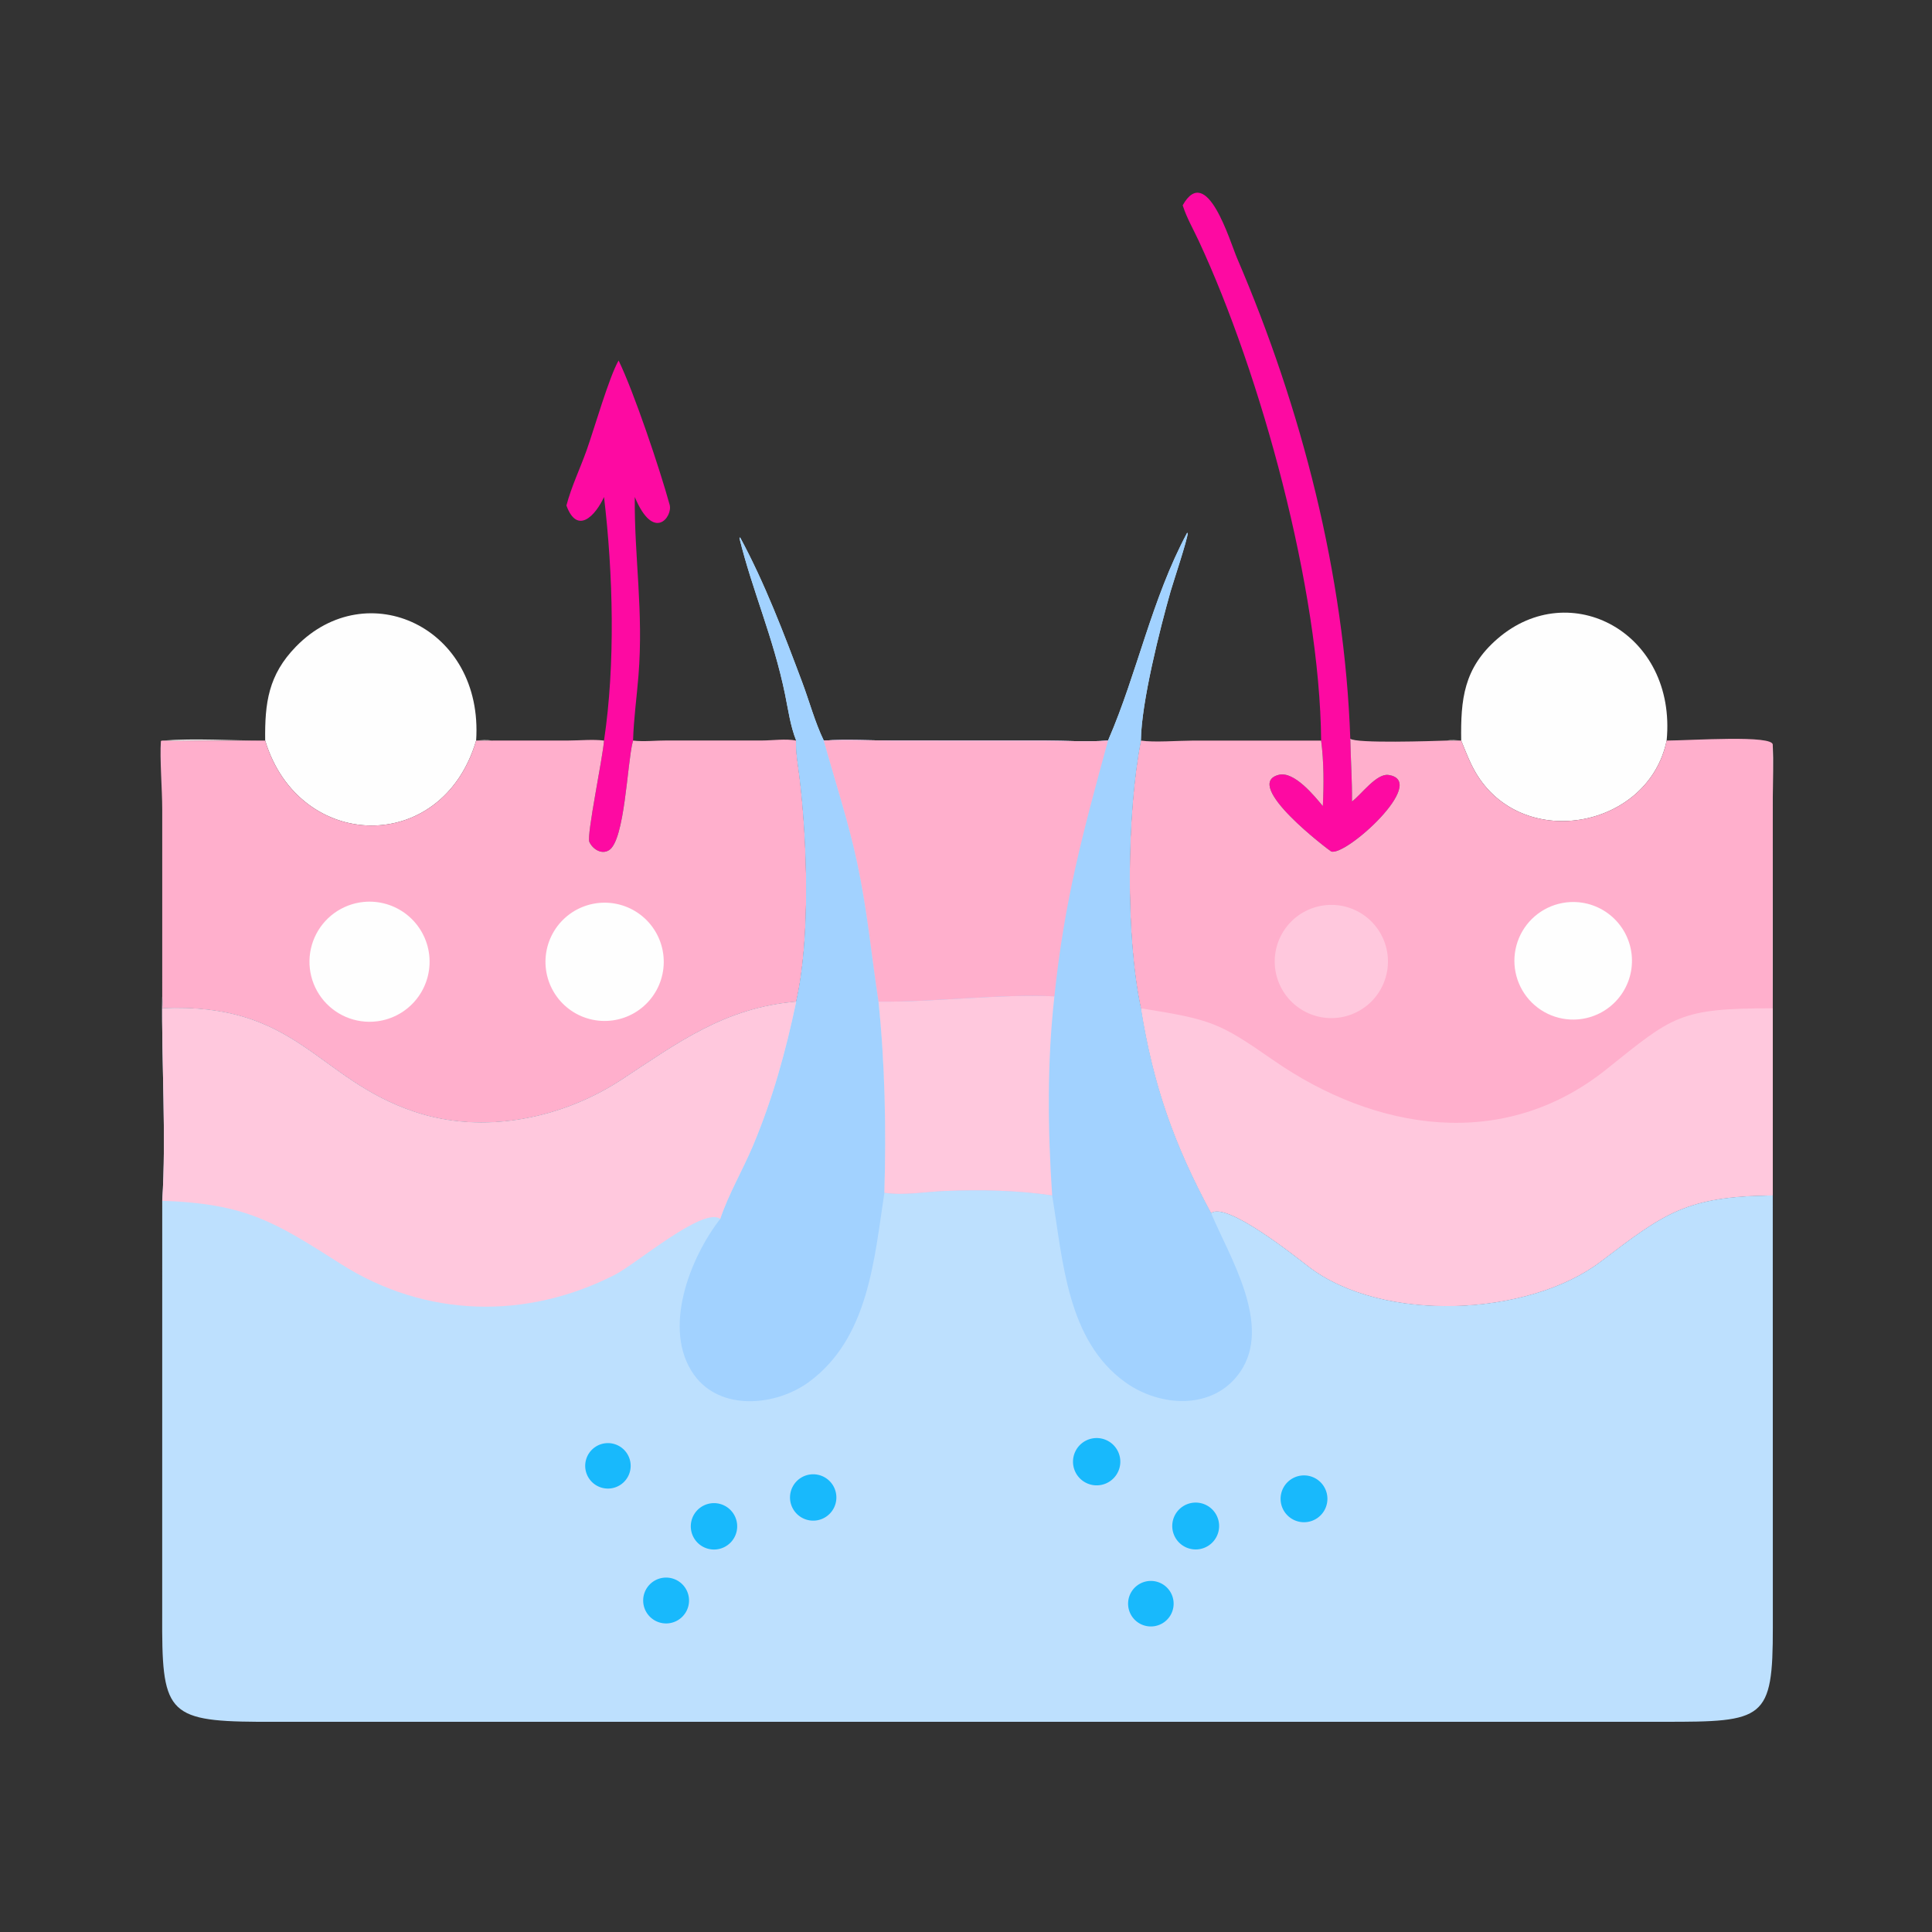 <?xml version="1.0" encoding="utf-8" ?>
<svg xmlns="http://www.w3.org/2000/svg" xmlns:xlink="http://www.w3.org/1999/xlink" width="1024" height="1024">
	<rect width="100%" height="100%" fill="#333333" stroke="none"/>
	<path fill="#FD0AA2" transform="scale(2 2)" d="M150.107 133.961C151.406 129.003 153.759 124.109 155.482 119.265C157.418 113.823 161.442 99.831 163.935 95.537C167.984 103.866 174.851 124.259 177.469 133.793C178.31 136.859 173.276 143.844 168.22 131.704C168.082 147.712 170.568 161.883 169.204 179.047C168.748 184.779 167.934 190.512 167.77 196.26L167.673 196.624C166.197 202.384 165.594 222.675 161.405 225.308C159.399 226.568 157.033 225.006 156.174 223.093C155.421 221.415 159.803 200.48 160.07 196.26C163.102 176.107 162.492 152.005 160.07 131.704C157.821 136.637 152.967 141.846 150.107 133.961Z"/>
	<path fill="#FD0AA2" transform="scale(2 2)" d="M313.427 54.399C319.818 43.046 325.94 64.003 327.846 68.442C344.924 108.21 356.314 152.297 357.843 195.762C357.946 201.306 358.353 206.855 358.287 212.397C360.716 210.629 364.778 204.885 367.979 205.368C378.806 207.004 356.496 227.133 352.764 225.642C352.422 225.506 328.903 207.826 338.912 205.329C342.982 204.314 348.375 210.97 350.564 213.627C350.848 207.965 350.853 201.886 350.115 196.26C349.765 156.082 334.105 99.131 317.668 63.814C316.281 60.833 314.574 57.874 313.541 54.752L313.427 54.399Z"/>
	<path fill="#FEFEFE" transform="scale(2 2)" d="M387.234 196.26C387.076 185.4 387.856 177.042 396.88 169.249C416.076 152.672 444.414 167.698 441.679 196.26C436.968 219.182 404.4 225.697 391.57 205.572C389.732 202.688 388.52 199.415 387.234 196.26C385.945 196.265 384.646 196.305 383.358 196.26C384.645 196.014 385.935 196.172 387.234 196.26Z"/>
	<path fill="#FEFEFE" transform="scale(2 2)" d="M70.275 196.26C70.153 186.25 71.123 178.862 78.428 171.359C97.219 152.06 128.197 166.194 126.179 196.26C127.569 196.162 128.937 196.02 130.321 196.26C128.948 196.315 127.554 196.266 126.179 196.26C117.241 226.744 79.234 225.822 70.275 196.26L53.519 196.273C50.025 196.289 46.482 196.451 42.995 196.26C51.978 195.609 61.265 196.287 70.275 196.26Z"/>
	<path fill="#FFAFCC" transform="scale(2 2)" d="M167.77 196.26C170.658 196.607 173.835 196.218 176.762 196.235L201.942 196.24C204.789 196.228 208.244 195.716 210.997 196.26C210.872 199.432 211.462 202.48 211.848 205.614C213.916 222.409 214.859 248.595 210.997 265.455C192.003 267.071 179.648 276.356 164.748 286.128C148.947 296.491 128.157 300.771 109.88 294.663C83.756 285.932 78.909 265.643 42.995 267.203C43.087 266.13 43.067 265.115 42.995 264.042L42.993 214.411C42.995 209.372 42.303 200.875 42.64 196.361L42.995 196.26C46.482 196.451 50.025 196.289 53.519 196.273L70.275 196.26C79.234 225.822 117.241 226.744 126.179 196.26C127.554 196.266 128.948 196.315 130.321 196.26L150.706 196.246C153.723 196.24 157.106 195.887 160.07 196.26C159.803 200.48 155.421 221.415 156.174 223.093C157.033 225.006 159.399 226.568 161.405 225.308C165.594 222.675 166.197 202.384 167.673 196.624L167.77 196.26Z"/>
	<path fill="#FEFEFE" transform="scale(2 2)" d="M158.048 239.369Q158.429 239.315 158.813 239.281Q159.196 239.246 159.581 239.23Q159.966 239.214 160.351 239.217Q160.736 239.22 161.121 239.242Q161.505 239.264 161.888 239.305Q162.271 239.346 162.651 239.405Q163.032 239.465 163.409 239.543Q163.786 239.621 164.159 239.718Q164.531 239.814 164.899 239.929Q165.267 240.044 165.628 240.176Q165.99 240.309 166.344 240.459Q166.699 240.61 167.046 240.777Q167.392 240.945 167.73 241.129Q168.069 241.313 168.397 241.514Q168.726 241.715 169.044 241.931Q169.363 242.148 169.67 242.38Q169.977 242.612 170.273 242.859Q170.569 243.106 170.852 243.367Q171.135 243.628 171.405 243.902Q171.675 244.177 171.931 244.464Q172.187 244.752 172.429 245.052Q172.671 245.351 172.897 245.663Q173.124 245.974 173.335 246.296Q173.546 246.618 173.741 246.95Q173.936 247.282 174.115 247.623Q174.294 247.964 174.455 248.314Q174.617 248.664 174.761 249.021Q174.905 249.378 175.032 249.741Q175.158 250.105 175.267 250.475Q175.375 250.844 175.465 251.218Q175.556 251.593 175.627 251.971Q175.699 252.35 175.752 252.731Q175.805 253.112 175.839 253.496Q175.874 253.88 175.889 254.264Q175.904 254.649 175.901 255.034Q175.897 255.419 175.875 255.804Q175.852 256.188 175.811 256.571Q175.77 256.954 175.71 257.334Q175.65 257.715 175.571 258.091Q175.492 258.468 175.395 258.841Q175.298 259.214 175.183 259.581Q175.068 259.949 174.935 260.31Q174.801 260.671 174.651 261.026Q174.5 261.38 174.332 261.726Q174.164 262.073 173.979 262.411Q173.794 262.749 173.593 263.077Q173.392 263.405 173.175 263.724Q172.958 264.042 172.726 264.349Q172.493 264.656 172.246 264.951Q171.999 265.246 171.738 265.529Q171.476 265.812 171.201 266.081Q170.926 266.351 170.638 266.607Q170.351 266.863 170.05 267.104Q169.75 267.345 169.439 267.572Q169.127 267.798 168.805 268.009Q168.483 268.219 168.15 268.414Q167.818 268.609 167.477 268.787Q167.135 268.965 166.786 269.126Q166.436 269.287 166.079 269.431Q165.721 269.574 165.357 269.701Q164.994 269.827 164.624 269.935Q164.254 270.043 163.88 270.132Q163.505 270.222 163.127 270.293Q162.749 270.364 162.367 270.417Q161.986 270.469 161.603 270.503Q161.22 270.537 160.836 270.552Q160.452 270.567 160.068 270.563Q159.683 270.559 159.299 270.536Q158.916 270.513 158.533 270.472Q158.151 270.43 157.772 270.37Q157.392 270.31 157.016 270.231Q156.639 270.152 156.267 270.055Q155.895 269.958 155.529 269.843Q155.162 269.727 154.801 269.594Q154.441 269.461 154.087 269.31Q153.733 269.16 153.387 268.992Q153.041 268.824 152.704 268.64Q152.367 268.455 152.039 268.254Q151.711 268.053 151.394 267.837Q151.076 267.62 150.77 267.388Q150.463 267.156 150.168 266.909Q149.874 266.663 149.591 266.402Q149.309 266.141 149.04 265.866Q148.77 265.592 148.515 265.305Q148.26 265.017 148.018 264.718Q147.777 264.419 147.551 264.108Q147.325 263.797 147.115 263.475Q146.904 263.153 146.71 262.822Q146.515 262.49 146.337 262.15Q146.159 261.809 145.998 261.46Q145.837 261.111 145.693 260.754Q145.549 260.398 145.423 260.035Q145.297 259.671 145.188 259.303Q145.08 258.934 144.99 258.56Q144.9 258.186 144.829 257.808Q144.757 257.431 144.704 257.05Q144.651 256.669 144.617 256.286Q144.583 255.903 144.567 255.519Q144.552 255.135 144.555 254.751Q144.559 254.366 144.581 253.982Q144.603 253.599 144.644 253.216Q144.685 252.834 144.745 252.454Q144.805 252.075 144.883 251.698Q144.961 251.322 145.058 250.95Q145.155 250.578 145.269 250.211Q145.384 249.844 145.517 249.483Q145.649 249.122 145.8 248.768Q145.95 248.414 146.117 248.068Q146.284 247.722 146.468 247.385Q146.653 247.047 146.853 246.719Q147.053 246.391 147.27 246.073Q147.486 245.755 147.718 245.448Q147.949 245.142 148.195 244.846Q148.442 244.551 148.702 244.269Q148.963 243.986 149.237 243.716Q149.511 243.447 149.798 243.191Q150.085 242.935 150.384 242.694Q150.683 242.452 150.994 242.226Q151.305 241.999 151.626 241.788Q151.947 241.577 152.279 241.382Q152.61 241.187 152.95 241.009Q153.291 240.83 153.64 240.669Q153.989 240.507 154.345 240.363Q154.701 240.218 155.064 240.092Q155.427 239.965 155.796 239.856Q156.165 239.748 156.538 239.657Q156.912 239.567 157.29 239.495Q157.667 239.422 158.048 239.369Z"/>
	<path fill="#FEFEFE" transform="scale(2 2)" d="M96.3 239.03Q96.686 238.99 97.073 238.97Q97.461 238.949 97.849 238.947Q98.237 238.945 98.624 238.962Q99.012 238.979 99.398 239.015Q99.785 239.051 100.169 239.105Q100.553 239.16 100.934 239.233Q101.315 239.307 101.692 239.398Q102.069 239.49 102.442 239.6Q102.814 239.71 103.18 239.838Q103.546 239.966 103.906 240.112Q104.266 240.258 104.618 240.421Q104.97 240.584 105.314 240.764Q105.657 240.944 105.992 241.141Q106.326 241.338 106.651 241.55Q106.976 241.763 107.289 241.991Q107.603 242.219 107.906 242.463Q108.208 242.706 108.498 242.964Q108.788 243.221 109.065 243.493Q109.343 243.764 109.606 244.049Q109.87 244.334 110.12 244.631Q110.369 244.928 110.604 245.237Q110.838 245.546 111.058 245.867Q111.277 246.187 111.481 246.517Q111.684 246.847 111.871 247.187Q112.058 247.527 112.229 247.876Q112.399 248.225 112.552 248.581Q112.706 248.938 112.841 249.301Q112.977 249.665 113.095 250.035Q113.212 250.404 113.312 250.779Q113.411 251.155 113.493 251.534Q113.574 251.913 113.637 252.296Q113.699 252.679 113.743 253.065Q113.787 253.451 113.812 253.838Q113.837 254.225 113.843 254.613Q113.849 255.001 113.836 255.389Q113.824 255.777 113.792 256.164Q113.76 256.55 113.71 256.935Q113.659 257.32 113.59 257.702Q113.521 258.084 113.433 258.462Q113.346 258.84 113.24 259.213Q113.133 259.586 113.009 259.954Q112.885 260.322 112.743 260.683Q112.602 261.044 112.442 261.398Q112.283 261.752 112.107 262.098Q111.93 262.443 111.737 262.78Q111.544 263.117 111.335 263.443Q111.126 263.77 110.901 264.087Q110.676 264.403 110.437 264.708Q110.197 265.013 109.942 265.306Q109.687 265.599 109.419 265.879Q109.15 266.159 108.869 266.426Q108.587 266.693 108.292 266.945Q107.998 267.198 107.691 267.436Q107.385 267.674 107.067 267.897Q106.749 268.12 106.421 268.327Q106.093 268.534 105.755 268.725Q105.417 268.915 105.07 269.09Q104.723 269.264 104.369 269.421Q104.014 269.578 103.652 269.717Q103.29 269.857 102.921 269.979Q102.553 270.1 102.179 270.204Q101.805 270.308 101.426 270.393Q101.048 270.478 100.665 270.545Q100.283 270.612 99.898 270.66Q99.377 270.725 98.853 270.755Q98.329 270.786 97.805 270.782Q97.28 270.778 96.757 270.74Q96.234 270.701 95.714 270.628Q95.194 270.555 94.68 270.448Q94.167 270.341 93.661 270.201Q93.156 270.06 92.66 269.886Q92.165 269.713 91.683 269.507Q91.2 269.301 90.732 269.064Q90.264 268.827 89.812 268.559Q89.361 268.292 88.928 267.995Q88.495 267.699 88.083 267.374Q87.671 267.05 87.28 266.699Q86.89 266.348 86.524 265.972Q86.158 265.596 85.817 265.197Q85.477 264.798 85.163 264.377Q84.85 263.956 84.564 263.516Q84.279 263.075 84.024 262.617Q83.768 262.159 83.543 261.685Q83.319 261.211 83.126 260.723Q82.932 260.235 82.772 259.735Q82.611 259.236 82.484 258.727Q82.357 258.218 82.263 257.701Q82.17 257.185 82.11 256.664Q82.051 256.142 82.026 255.618Q82.001 255.094 82.011 254.57Q82.021 254.045 82.065 253.522Q82.109 252.999 82.188 252.481Q82.266 251.962 82.379 251.449Q82.492 250.937 82.638 250.433Q82.784 249.929 82.963 249.436Q83.142 248.942 83.353 248.462Q83.564 247.982 83.806 247.516Q84.048 247.051 84.321 246.602Q84.593 246.154 84.894 245.724Q85.196 245.294 85.525 244.886Q85.853 244.477 86.209 244.091Q86.564 243.704 86.944 243.342Q87.323 242.98 87.726 242.644Q88.129 242.308 88.553 241.999Q88.977 241.69 89.421 241.409Q89.865 241.129 90.326 240.879Q90.787 240.628 91.263 240.408Q91.74 240.189 92.23 240.001Q92.72 239.813 93.221 239.658Q93.722 239.503 94.233 239.381Q94.743 239.259 95.26 239.171Q95.778 239.084 96.3 239.03Z"/>
	<path fill="#FFAFCC" transform="scale(2 2)" d="M357.843 195.762C359.295 197.074 379.843 196.381 383.358 196.26C384.646 196.305 385.945 196.265 387.234 196.26C388.52 199.415 389.732 202.688 391.57 205.572C404.4 225.697 436.968 219.182 441.679 196.26C448.206 196.225 470.113 194.694 469.802 197.407C469.952 202.029 469.814 206.68 469.809 211.306L469.802 316.799C446.986 317.012 441.197 321.393 424.23 334.303C405.001 348.934 366.345 350.653 346.814 335.674C343.491 333.126 325.039 318.314 320.944 321.476C311.112 303.27 305.616 287.652 302.345 267.203C298.254 248.157 298.582 215.545 302.345 196.26C305.748 196.796 312.294 196.275 316.045 196.269L350.115 196.26C350.853 201.886 350.848 207.965 350.564 213.627C348.375 210.97 342.982 204.314 338.912 205.329C328.903 207.826 352.422 225.506 352.764 225.642C356.496 227.133 378.806 207.004 367.979 205.368C364.778 204.885 360.716 210.629 358.287 212.397C358.353 206.855 357.946 201.306 357.843 195.762Z"/>
	<path fill="#FFC8DD" transform="scale(2 2)" d="M351.765 239.837Q352.132 239.811 352.5 239.803Q352.868 239.796 353.236 239.806Q353.604 239.816 353.971 239.845Q354.338 239.873 354.703 239.919Q355.069 239.965 355.431 240.03Q355.794 240.094 356.152 240.176Q356.511 240.257 356.866 240.357Q357.22 240.456 357.569 240.573Q357.919 240.689 358.262 240.823Q358.605 240.956 358.941 241.107Q359.277 241.257 359.605 241.423Q359.933 241.59 360.253 241.772Q360.573 241.955 360.883 242.153Q361.193 242.351 361.494 242.563Q361.794 242.776 362.084 243.004Q362.373 243.231 362.651 243.472Q362.929 243.714 363.195 243.968Q363.461 244.223 363.714 244.49Q363.967 244.757 364.206 245.037Q364.446 245.316 364.672 245.607Q364.897 245.898 365.108 246.2Q365.32 246.501 365.516 246.813Q365.712 247.124 365.892 247.445Q366.073 247.766 366.237 248.095Q366.402 248.424 366.55 248.761Q366.698 249.098 366.83 249.442Q366.962 249.786 367.076 250.136Q367.191 250.485 367.288 250.84Q367.385 251.195 367.465 251.555Q367.545 251.914 367.607 252.277Q367.669 252.64 367.713 253.005Q367.757 253.371 367.783 253.738Q367.809 254.105 367.817 254.473Q367.825 254.841 367.815 255.209Q367.805 255.577 367.777 255.944Q367.75 256.311 367.704 256.676Q367.658 257.042 367.594 257.404Q367.53 257.767 367.449 258.126Q367.367 258.485 367.268 258.839Q367.169 259.194 367.053 259.543Q366.937 259.892 366.803 260.236Q366.67 260.579 366.52 260.915Q366.37 261.251 366.204 261.579Q366.038 261.908 365.856 262.228Q365.673 262.548 365.476 262.858Q365.278 263.169 365.066 263.469Q364.853 263.77 364.626 264.06Q364.399 264.349 364.158 264.628Q363.917 264.906 363.663 265.172Q363.408 265.438 363.141 265.691Q362.874 265.944 362.595 266.184Q362.316 266.424 362.025 266.65Q361.734 266.876 361.433 267.087Q361.132 267.299 360.82 267.495Q360.509 267.692 360.188 267.872Q359.868 268.053 359.539 268.218Q359.209 268.383 358.873 268.532Q358.536 268.68 358.192 268.812Q357.848 268.944 357.499 269.059Q357.149 269.174 356.794 269.271Q356.439 269.369 356.08 269.449Q355.721 269.529 355.358 269.591Q354.995 269.654 354.63 269.698Q354.264 269.743 353.897 269.769Q353.529 269.796 353.161 269.804Q352.792 269.812 352.424 269.803Q352.056 269.793 351.688 269.765Q351.321 269.738 350.955 269.692Q350.589 269.646 350.226 269.583Q349.863 269.519 349.504 269.438Q349.144 269.356 348.789 269.257Q348.434 269.158 348.085 269.042Q347.735 268.926 347.391 268.793Q347.048 268.659 346.711 268.509Q346.374 268.359 346.045 268.193Q345.717 268.027 345.396 267.844Q345.076 267.662 344.765 267.464Q344.454 267.267 344.153 267.054Q343.852 266.841 343.562 266.614Q343.272 266.386 342.994 266.145Q342.715 265.904 342.449 265.649Q342.182 265.394 341.929 265.127Q341.675 264.859 341.435 264.58Q341.195 264.3 340.969 264.009Q340.743 263.718 340.531 263.416Q340.32 263.115 340.123 262.803Q339.927 262.491 339.746 262.17Q339.565 261.849 339.4 261.519Q339.235 261.19 339.086 260.852Q338.938 260.515 338.806 260.171Q338.674 259.827 338.559 259.477Q338.444 259.126 338.347 258.771Q338.25 258.416 338.17 258.056Q338.09 257.696 338.028 257.333Q337.966 256.969 337.921 256.604Q337.877 256.238 337.851 255.87Q337.825 255.502 337.817 255.134Q337.809 254.766 337.819 254.397Q337.829 254.029 337.857 253.661Q337.885 253.294 337.931 252.928Q337.977 252.562 338.041 252.199Q338.105 251.837 338.187 251.477Q338.268 251.118 338.368 250.763Q338.467 250.408 338.583 250.058Q338.7 249.709 338.834 249.365Q338.967 249.022 339.118 248.685Q339.268 248.349 339.434 248.02Q339.601 247.691 339.784 247.371Q339.966 247.051 340.164 246.74Q340.362 246.429 340.575 246.129Q340.789 245.828 341.016 245.538Q341.244 245.248 341.485 244.97Q341.727 244.692 341.982 244.425Q342.237 244.159 342.504 243.906Q342.772 243.653 343.052 243.413Q343.332 243.173 343.623 242.947Q343.914 242.721 344.216 242.51Q344.518 242.299 344.83 242.103Q345.142 241.906 345.463 241.726Q345.785 241.545 346.114 241.38Q346.444 241.216 346.782 241.068Q347.119 240.919 347.463 240.788Q347.807 240.656 348.158 240.542Q348.508 240.427 348.864 240.33Q349.219 240.233 349.579 240.154Q349.939 240.074 350.302 240.012Q350.666 239.951 351.031 239.907Q351.397 239.863 351.765 239.837Z"/>
	<path fill="#FEFEFE" transform="scale(2 2)" d="M416.087 239.06Q416.466 239.04 416.845 239.038Q417.224 239.037 417.603 239.054Q417.982 239.071 418.36 239.106Q418.737 239.141 419.113 239.195Q419.488 239.249 419.861 239.32Q420.233 239.392 420.602 239.482Q420.97 239.572 421.334 239.68Q421.698 239.788 422.056 239.913Q422.414 240.038 422.765 240.181Q423.117 240.323 423.461 240.483Q423.805 240.642 424.141 240.818Q424.477 240.995 424.804 241.187Q425.131 241.379 425.448 241.587Q425.765 241.795 426.072 242.018Q426.379 242.241 426.674 242.479Q426.97 242.716 427.253 242.968Q427.537 243.22 427.808 243.485Q428.079 243.751 428.337 244.029Q428.595 244.307 428.839 244.598Q429.083 244.888 429.312 245.19Q429.542 245.492 429.756 245.805Q429.971 246.117 430.17 246.44Q430.369 246.763 430.552 247.095Q430.735 247.427 430.902 247.768Q431.069 248.109 431.219 248.457Q431.369 248.806 431.502 249.161Q431.635 249.516 431.75 249.877Q431.865 250.239 431.963 250.605Q432.061 250.972 432.14 251.343Q432.22 251.713 432.282 252.088Q432.343 252.462 432.387 252.839Q432.43 253.216 432.455 253.594Q432.48 253.972 432.486 254.352Q432.493 254.731 432.481 255.11Q432.469 255.489 432.438 255.867Q432.408 256.245 432.359 256.621Q432.31 256.998 432.243 257.371Q432.176 257.744 432.091 258.114Q432.006 258.484 431.903 258.849Q431.8 259.214 431.679 259.573Q431.559 259.933 431.421 260.286Q431.283 260.639 431.128 260.986Q430.973 261.332 430.801 261.67Q430.629 262.008 430.441 262.338Q430.253 262.667 430.05 262.987Q429.846 263.307 429.627 263.617Q429.408 263.926 429.174 264.225Q428.94 264.523 428.692 264.81Q428.444 265.097 428.182 265.372Q427.92 265.646 427.645 265.907Q427.37 266.169 427.083 266.417Q426.796 266.664 426.497 266.898Q426.198 267.131 425.888 267.35Q425.578 267.568 425.258 267.772Q424.937 267.975 424.608 268.162Q424.278 268.35 423.939 268.521Q423.601 268.692 423.254 268.846Q422.908 269.001 422.554 269.138Q422.201 269.276 421.841 269.396Q421.481 269.516 421.116 269.618Q420.751 269.721 420.381 269.805Q420.011 269.89 419.638 269.956Q419.265 270.023 418.888 270.071Q418.512 270.119 418.134 270.149Q417.621 270.189 417.107 270.196Q416.593 270.203 416.079 270.175Q415.566 270.148 415.055 270.087Q414.545 270.025 414.039 269.931Q413.534 269.836 413.036 269.708Q412.538 269.58 412.049 269.42Q411.561 269.26 411.084 269.067Q410.607 268.875 410.143 268.652Q409.68 268.428 409.233 268.175Q408.785 267.922 408.355 267.639Q407.926 267.357 407.515 267.047Q407.105 266.737 406.716 266.4Q406.327 266.064 405.961 265.703Q405.595 265.341 405.254 264.957Q404.913 264.572 404.598 264.166Q404.283 263.759 403.995 263.333Q403.707 262.907 403.448 262.462Q403.19 262.018 402.96 261.558Q402.731 261.097 402.533 260.623Q402.335 260.148 402.168 259.662Q402.002 259.175 401.868 258.679Q401.734 258.182 401.633 257.678Q401.532 257.174 401.464 256.664Q401.397 256.154 401.363 255.641Q401.329 255.128 401.329 254.614Q401.33 254.1 401.364 253.587Q401.398 253.074 401.465 252.564Q401.533 252.054 401.634 251.55Q401.736 251.046 401.87 250.549Q402.004 250.053 402.171 249.567Q402.338 249.08 402.536 248.606Q402.735 248.131 402.964 247.671Q403.193 247.211 403.452 246.767Q403.712 246.322 403.999 245.896Q404.287 245.47 404.603 245.064Q404.918 244.658 405.259 244.273Q405.601 243.889 405.967 243.528Q406.333 243.167 406.722 242.83Q407.111 242.494 407.522 242.184Q407.932 241.874 408.362 241.592Q408.792 241.31 409.239 241.057Q409.687 240.804 410.15 240.581Q410.614 240.358 411.091 240.166Q411.568 239.974 412.056 239.813Q412.545 239.653 413.043 239.526Q413.541 239.398 414.047 239.303Q414.552 239.209 415.063 239.148Q415.574 239.087 416.087 239.06Z"/>
	<path fill="#FFC8DD" transform="scale(2 2)" d="M469.802 267.203C469.568 251.13 469.798 235.016 469.807 218.938L469.756 205.739C469.72 203.02 469.459 200.098 469.802 197.407C469.952 202.029 469.814 206.68 469.809 211.306L469.802 316.799C446.986 317.012 441.197 321.393 424.23 334.303C405.001 348.934 366.345 350.653 346.814 335.674C343.491 333.126 325.039 318.314 320.944 321.476C311.112 303.27 305.616 287.652 302.345 267.203C321.225 270.238 323.074 270.977 337.484 280.989C364.425 299.706 398.374 305.283 425.725 283.372C443.481 269.149 445.045 267.229 469.802 267.203Z"/>
	<path fill="#BDE0FE" transform="scale(2 2)" d="M293.633 196.26L293.76 195.973C301.396 178.345 305.197 158.784 314.572 141.26L314.76 141.251C314.804 142.655 310.828 154.563 310.21 156.742C307.41 166.607 302.469 186.072 302.345 196.26C298.582 215.545 298.254 248.157 302.345 267.203C305.616 287.652 311.112 303.27 320.944 321.476C325.039 318.314 343.491 333.126 346.814 335.674C366.345 350.653 405.001 348.934 424.23 334.303C441.197 321.393 446.986 317.012 469.802 316.799L469.82 431.197C469.85 455.807 467.584 456.323 440.899 456.292L68.263 456.294C43.992 456.146 42.863 453.528 42.985 427.804L42.995 318.216C44.098 301.208 42.764 281.413 42.995 264.042C43.067 265.115 43.087 266.13 42.995 267.203C78.909 265.643 83.756 285.932 109.88 294.663C128.157 300.771 148.947 296.491 164.748 286.128C179.648 276.356 192.003 267.071 210.997 265.455C214.859 248.595 213.916 222.409 211.848 205.614C211.462 202.48 210.872 199.432 210.997 196.26C209.448 192.363 208.881 188.071 208.039 183.975C204.938 168.896 199.325 156.362 195.967 142.636L196.124 142.403C202.685 154.529 207.735 167.873 212.572 180.751C214.496 185.872 215.941 191.341 218.311 196.26C224.46 195.872 230.866 196.26 237.045 196.257L276.972 196.267C282.469 196.271 288.168 196.655 293.633 196.26Z"/>
	<path fill="#18B9FC" transform="scale(2 2)" d="M160.11 382.521Q160.255 382.497 160.401 382.479Q160.547 382.462 160.694 382.452Q160.841 382.442 160.988 382.439Q161.135 382.436 161.282 382.44Q161.429 382.445 161.575 382.456Q161.722 382.468 161.868 382.486Q162.014 382.505 162.159 382.53Q162.304 382.556 162.447 382.589Q162.59 382.622 162.732 382.661Q162.874 382.701 163.013 382.748Q163.153 382.794 163.29 382.847Q163.427 382.901 163.561 382.961Q163.695 383.02 163.827 383.087Q163.958 383.153 164.086 383.226Q164.214 383.299 164.338 383.378Q164.462 383.457 164.582 383.541Q164.702 383.626 164.818 383.717Q164.934 383.808 165.045 383.904Q165.157 384 165.263 384.101Q165.369 384.203 165.471 384.309Q165.572 384.416 165.668 384.527Q165.764 384.639 165.855 384.755Q165.945 384.871 166.03 384.991Q166.115 385.111 166.194 385.235Q166.272 385.359 166.345 385.487Q166.418 385.615 166.484 385.747Q166.55 385.878 166.61 386.012Q166.67 386.147 166.723 386.284Q166.776 386.421 166.823 386.56Q166.869 386.7 166.909 386.842Q166.948 386.983 166.981 387.127Q167.013 387.27 167.039 387.415Q167.065 387.56 167.083 387.706Q167.102 387.852 167.113 387.998Q167.124 388.145 167.128 388.292Q167.132 388.439 167.129 388.586Q167.126 388.733 167.116 388.88Q167.106 389.026 167.089 389.172Q167.071 389.319 167.047 389.464Q167.022 389.609 166.991 389.752Q166.96 389.896 166.921 390.038Q166.883 390.18 166.837 390.32Q166.792 390.46 166.74 390.597Q166.688 390.735 166.629 390.869Q166.57 391.004 166.505 391.136Q166.44 391.268 166.368 391.396Q166.296 391.525 166.218 391.649Q166.141 391.774 166.057 391.895Q165.973 392.016 165.883 392.133Q165.794 392.249 165.699 392.361Q165.603 392.473 165.503 392.581Q165.402 392.688 165.297 392.79Q165.191 392.893 165.08 392.99Q164.97 393.087 164.855 393.178Q164.74 393.27 164.62 393.355Q164.501 393.441 164.377 393.521Q164.254 393.601 164.126 393.675Q163.999 393.748 163.868 393.816Q163.738 393.883 163.604 393.944Q163.47 394.005 163.333 394.059Q163.197 394.114 163.058 394.161Q162.918 394.209 162.777 394.25Q162.636 394.291 162.493 394.324Q162.35 394.358 162.205 394.385Q162.059 394.412 161.911 394.432Q161.764 394.452 161.616 394.464Q161.468 394.477 161.319 394.482Q161.171 394.487 161.022 394.485Q160.873 394.483 160.725 394.474Q160.576 394.464 160.429 394.448Q160.281 394.431 160.134 394.407Q159.988 394.383 159.842 394.352Q159.697 394.32 159.553 394.282Q159.409 394.244 159.268 394.198Q159.126 394.153 158.987 394.101Q158.848 394.048 158.712 393.989Q158.575 393.93 158.442 393.864Q158.308 393.798 158.178 393.726Q158.049 393.654 157.922 393.575Q157.796 393.497 157.674 393.412Q157.552 393.327 157.434 393.236Q157.316 393.146 157.203 393.049Q157.09 392.953 156.981 392.851Q156.873 392.749 156.77 392.642Q156.667 392.535 156.569 392.423Q156.471 392.311 156.379 392.195Q156.287 392.078 156.201 391.957Q156.114 391.836 156.034 391.71Q155.954 391.585 155.88 391.456Q155.806 391.327 155.739 391.195Q155.671 391.062 155.61 390.926Q155.55 390.791 155.496 390.652Q155.441 390.514 155.394 390.373Q155.347 390.232 155.307 390.089Q155.267 389.945 155.234 389.8Q155.201 389.655 155.175 389.509Q155.149 389.363 155.131 389.215Q155.112 389.068 155.101 388.919Q155.089 388.771 155.085 388.622Q155.081 388.474 155.085 388.325Q155.088 388.177 155.099 388.028Q155.11 387.88 155.128 387.732Q155.146 387.585 155.171 387.438Q155.196 387.292 155.229 387.147Q155.261 387.002 155.301 386.858Q155.34 386.715 155.387 386.574Q155.433 386.433 155.487 386.294Q155.54 386.155 155.601 386.019Q155.661 385.883 155.728 385.751Q155.795 385.618 155.868 385.489Q155.941 385.359 156.021 385.234Q156.101 385.108 156.187 384.987Q156.272 384.865 156.364 384.748Q156.456 384.631 156.553 384.519Q156.65 384.406 156.753 384.299Q156.856 384.191 156.964 384.089Q157.072 383.987 157.184 383.89Q157.297 383.793 157.415 383.702Q157.532 383.611 157.654 383.526Q157.776 383.441 157.902 383.362Q158.028 383.282 158.157 383.21Q158.287 383.137 158.42 383.07Q158.553 383.004 158.689 382.944Q158.825 382.885 158.964 382.832Q159.103 382.779 159.245 382.733Q159.386 382.687 159.529 382.648Q159.673 382.609 159.818 382.577Q159.963 382.546 160.11 382.521Z"/>
	<path fill="#18B9FC" transform="scale(2 2)" d="M304.644 418.97Q304.791 418.962 304.939 418.96Q305.087 418.959 305.234 418.965Q305.382 418.971 305.529 418.984Q305.676 418.998 305.822 419.018Q305.969 419.038 306.114 419.066Q306.259 419.093 306.402 419.128Q306.546 419.163 306.688 419.204Q306.829 419.246 306.969 419.294Q307.108 419.343 307.245 419.398Q307.382 419.453 307.516 419.515Q307.65 419.577 307.781 419.645Q307.912 419.714 308.04 419.788Q308.167 419.863 308.291 419.944Q308.414 420.025 308.534 420.111Q308.653 420.198 308.768 420.291Q308.883 420.383 308.994 420.481Q309.104 420.579 309.21 420.683Q309.315 420.786 309.416 420.894Q309.516 421.003 309.611 421.116Q309.706 421.229 309.795 421.346Q309.885 421.464 309.968 421.586Q310.051 421.708 310.129 421.834Q310.206 421.96 310.277 422.089Q310.348 422.218 310.413 422.351Q310.478 422.484 310.536 422.62Q310.594 422.755 310.645 422.894Q310.697 423.032 310.741 423.173Q310.786 423.314 310.823 423.457Q310.861 423.599 310.892 423.744Q310.922 423.888 310.946 424.034Q310.969 424.18 310.986 424.327Q311.002 424.474 311.011 424.621Q311.02 424.768 311.022 424.916Q311.024 425.064 311.019 425.211Q311.013 425.359 311.001 425.506Q310.988 425.653 310.969 425.8Q310.949 425.946 310.922 426.091Q310.895 426.236 310.861 426.38Q310.827 426.524 310.786 426.666Q310.746 426.808 310.698 426.947Q310.65 427.087 310.595 427.224Q310.541 427.362 310.48 427.496Q310.418 427.63 310.351 427.762Q310.283 427.893 310.209 428.021Q310.135 428.148 310.055 428.273Q309.974 428.396 309.888 428.516Q309.802 428.636 309.71 428.752Q309.618 428.867 309.52 428.978Q309.423 429.089 309.32 429.195Q309.217 429.301 309.109 429.402Q309.001 429.503 308.889 429.599Q308.776 429.694 308.659 429.784Q308.542 429.874 308.42 429.958Q308.299 430.042 308.173 430.12Q308.048 430.198 307.919 430.269Q307.79 430.341 307.657 430.406Q307.525 430.472 307.389 430.53Q307.254 430.589 307.116 430.641Q306.977 430.693 306.837 430.738Q306.696 430.784 306.553 430.822Q306.411 430.86 306.267 430.892Q306.122 430.923 305.976 430.947Q305.831 430.971 305.684 430.988Q305.537 431.005 305.39 431.015Q305.242 431.025 305.093 431.027Q304.945 431.03 304.796 431.025Q304.648 431.021 304.5 431.009Q304.352 430.997 304.204 430.977Q304.057 430.958 303.911 430.931Q303.764 430.905 303.62 430.871Q303.475 430.837 303.332 430.797Q303.189 430.756 303.049 430.708Q302.908 430.66 302.77 430.606Q302.632 430.551 302.496 430.49Q302.361 430.428 302.229 430.36Q302.097 430.292 301.968 430.218Q301.839 430.144 301.715 430.063Q301.59 429.982 301.469 429.896Q301.348 429.809 301.232 429.717Q301.116 429.624 301.004 429.526Q300.893 429.428 300.786 429.324Q300.68 429.221 300.578 429.112Q300.477 429.004 300.381 428.89Q300.285 428.777 300.195 428.659Q300.104 428.541 300.02 428.418Q299.936 428.296 299.858 428.17Q299.779 428.043 299.707 427.913Q299.636 427.783 299.57 427.65Q299.505 427.516 299.446 427.38Q299.387 427.243 299.335 427.104Q299.283 426.965 299.238 426.823Q299.193 426.682 299.155 426.538Q299.117 426.395 299.086 426.249Q299.056 426.104 299.032 425.957Q299.008 425.811 298.992 425.663Q298.975 425.515 298.966 425.367Q298.957 425.219 298.955 425.07Q298.953 424.922 298.958 424.773Q298.964 424.625 298.977 424.477Q298.989 424.329 299.009 424.181Q299.029 424.034 299.057 423.888Q299.084 423.742 299.118 423.598Q299.153 423.453 299.194 423.31Q299.236 423.168 299.284 423.027Q299.333 422.887 299.388 422.749Q299.443 422.611 299.505 422.476Q299.567 422.341 299.636 422.209Q299.704 422.077 299.779 421.949Q299.854 421.821 299.935 421.696Q300.017 421.572 300.104 421.452Q300.191 421.331 300.284 421.216Q300.377 421.1 300.476 420.989Q300.574 420.878 300.678 420.771Q300.782 420.665 300.891 420.564Q301 420.464 301.114 420.368Q301.228 420.273 301.347 420.183Q301.465 420.093 301.588 420.01Q301.711 419.926 301.837 419.848Q301.964 419.771 302.094 419.699Q302.225 419.628 302.358 419.563Q302.492 419.499 302.629 419.441Q302.766 419.383 302.905 419.331Q303.045 419.28 303.186 419.236Q303.328 419.191 303.472 419.154Q303.616 419.117 303.761 419.086Q303.907 419.056 304.053 419.033Q304.2 419.01 304.348 418.994Q304.496 418.979 304.644 418.97Z"/>
	<path fill="#18B9FC" transform="scale(2 2)" d="M175.344 418.189Q175.491 418.16 175.639 418.138Q175.787 418.116 175.936 418.102Q176.085 418.087 176.235 418.08Q176.384 418.073 176.534 418.073Q176.684 418.074 176.833 418.081Q176.983 418.089 177.132 418.104Q177.281 418.119 177.429 418.141Q177.577 418.164 177.724 418.193Q177.87 418.223 178.016 418.259Q178.161 418.296 178.304 418.34Q178.447 418.384 178.588 418.435Q178.729 418.486 178.867 418.543Q179.005 418.601 179.14 418.666Q179.275 418.73 179.407 418.801Q179.539 418.872 179.667 418.95Q179.795 419.027 179.919 419.111Q180.044 419.194 180.164 419.284Q180.283 419.374 180.399 419.469Q180.514 419.565 180.625 419.666Q180.735 419.767 180.841 419.873Q180.946 419.979 181.046 420.091Q181.146 420.202 181.24 420.318Q181.335 420.435 181.423 420.555Q181.512 420.676 181.595 420.801Q181.677 420.926 181.753 421.055Q181.83 421.184 181.899 421.316Q181.969 421.448 182.032 421.584Q182.096 421.72 182.152 421.859Q182.209 421.997 182.258 422.139Q182.308 422.28 182.35 422.423Q182.393 422.567 182.428 422.712Q182.464 422.858 182.492 423.005Q182.52 423.152 182.541 423.3Q182.562 423.449 182.576 423.598Q182.589 423.747 182.596 423.896Q182.602 424.046 182.601 424.196Q182.6 424.345 182.591 424.495Q182.583 424.644 182.567 424.793Q182.551 424.942 182.528 425.09Q182.505 425.238 182.474 425.385Q182.444 425.531 182.406 425.676Q182.368 425.821 182.324 425.964Q182.279 426.107 182.227 426.248Q182.176 426.388 182.117 426.526Q182.059 426.664 181.993 426.799Q181.928 426.933 181.856 427.065Q181.784 427.196 181.706 427.324Q181.628 427.452 181.544 427.575Q181.459 427.699 181.369 427.818Q181.278 427.938 181.182 428.052Q181.086 428.167 180.984 428.277Q180.883 428.387 180.776 428.492Q180.669 428.597 180.557 428.696Q180.445 428.795 180.328 428.889Q180.211 428.983 180.09 429.071Q179.969 429.159 179.843 429.24Q179.718 429.322 179.589 429.398Q179.459 429.473 179.326 429.542Q179.194 429.611 179.058 429.674Q178.921 429.736 178.782 429.792Q178.643 429.848 178.502 429.896Q178.36 429.945 178.216 429.987Q178.073 430.028 177.927 430.063Q177.781 430.098 177.634 430.125Q177.488 430.152 177.341 430.172Q177.193 430.192 177.045 430.205Q176.897 430.218 176.749 430.223Q176.6 430.229 176.451 430.227Q176.303 430.225 176.154 430.216Q176.006 430.207 175.858 430.191Q175.71 430.174 175.564 430.151Q175.417 430.128 175.271 430.097Q175.126 430.066 174.982 430.029Q174.838 429.991 174.697 429.946Q174.555 429.902 174.416 429.85Q174.276 429.798 174.139 429.74Q174.003 429.682 173.869 429.617Q173.735 429.552 173.605 429.481Q173.474 429.409 173.348 429.332Q173.221 429.254 173.098 429.17Q172.975 429.086 172.857 428.997Q172.738 428.907 172.624 428.812Q172.51 428.716 172.401 428.615Q172.292 428.515 172.188 428.409Q172.084 428.302 171.985 428.191Q171.886 428.08 171.793 427.965Q171.699 427.849 171.612 427.729Q171.524 427.609 171.443 427.485Q171.361 427.36 171.286 427.232Q171.21 427.104 171.141 426.972Q171.072 426.841 171.01 426.706Q170.947 426.571 170.891 426.433Q170.836 426.296 170.786 426.155Q170.737 426.015 170.695 425.872Q170.653 425.73 170.618 425.585Q170.583 425.441 170.555 425.295Q170.527 425.149 170.506 425.002Q170.485 424.855 170.472 424.707Q170.458 424.559 170.452 424.41Q170.445 424.262 170.446 424.113Q170.447 423.964 170.456 423.816Q170.464 423.668 170.479 423.52Q170.495 423.372 170.517 423.225Q170.54 423.078 170.57 422.933Q170.599 422.787 170.636 422.643Q170.673 422.499 170.717 422.357Q170.761 422.215 170.812 422.075Q170.862 421.936 170.92 421.799Q170.977 421.662 171.042 421.527Q171.106 421.393 171.176 421.263Q171.247 421.132 171.324 421.005Q171.401 420.878 171.484 420.754Q171.567 420.631 171.656 420.512Q171.745 420.393 171.84 420.278Q171.934 420.164 172.035 420.054Q172.135 419.944 172.24 419.84Q172.346 419.735 172.456 419.635Q172.566 419.536 172.682 419.442Q172.797 419.348 172.916 419.26Q173.036 419.171 173.16 419.089Q173.284 419.007 173.411 418.931Q173.539 418.855 173.67 418.785Q173.801 418.715 173.936 418.652Q174.07 418.589 174.208 418.532Q174.345 418.475 174.485 418.425Q174.625 418.376 174.767 418.333Q174.91 418.29 175.054 418.254Q175.198 418.218 175.344 418.189Z"/>
	<path fill="#18B9FC" transform="scale(2 2)" d="M215.119 390.71Q215.267 390.701 215.416 390.699Q215.565 390.696 215.714 390.702Q215.862 390.707 216.011 390.719Q216.159 390.731 216.306 390.751Q216.454 390.77 216.6 390.797Q216.747 390.823 216.892 390.857Q217.037 390.89 217.18 390.931Q217.323 390.972 217.464 391.019Q217.605 391.067 217.743 391.121Q217.882 391.175 218.018 391.236Q218.153 391.297 218.286 391.364Q218.419 391.432 218.548 391.505Q218.677 391.579 218.803 391.659Q218.928 391.739 219.05 391.825Q219.171 391.911 219.288 392.002Q219.406 392.094 219.518 392.191Q219.631 392.288 219.739 392.391Q219.846 392.493 219.949 392.601Q220.052 392.709 220.149 392.821Q220.247 392.934 220.338 393.051Q220.43 393.168 220.516 393.289Q220.602 393.411 220.682 393.536Q220.762 393.662 220.836 393.791Q220.91 393.92 220.978 394.052Q221.045 394.185 221.106 394.321Q221.167 394.456 221.222 394.595Q221.276 394.733 221.324 394.874Q221.372 395.015 221.412 395.158Q221.453 395.301 221.487 395.446Q221.521 395.591 221.547 395.737Q221.574 395.884 221.594 396.031Q221.613 396.179 221.626 396.327Q221.638 396.475 221.644 396.624Q221.649 396.773 221.647 396.922Q221.645 397.07 221.636 397.219Q221.627 397.367 221.611 397.515Q221.594 397.663 221.571 397.81Q221.547 397.957 221.517 398.103Q221.486 398.249 221.449 398.393Q221.411 398.537 221.367 398.679Q221.322 398.821 221.271 398.96Q221.22 399.1 221.162 399.237Q221.104 399.374 221.039 399.508Q220.975 399.642 220.904 399.773Q220.833 399.904 220.755 400.031Q220.678 400.158 220.595 400.282Q220.512 400.405 220.422 400.524Q220.333 400.643 220.238 400.758Q220.144 400.873 220.043 400.983Q219.943 401.093 219.838 401.198Q219.732 401.302 219.622 401.402Q219.511 401.502 219.396 401.596Q219.281 401.691 219.161 401.779Q219.042 401.868 218.918 401.951Q218.794 402.033 218.667 402.11Q218.539 402.186 218.408 402.257Q218.277 402.327 218.143 402.391Q218.008 402.455 217.871 402.512Q217.733 402.57 217.594 402.62Q217.454 402.671 217.311 402.715Q217.169 402.759 217.025 402.795Q216.881 402.832 216.735 402.862Q216.589 402.892 216.442 402.915Q216.295 402.937 216.147 402.953Q215.944 402.974 215.741 402.982Q215.537 402.99 215.333 402.984Q215.129 402.979 214.926 402.96Q214.723 402.94 214.522 402.908Q214.321 402.875 214.122 402.829Q213.924 402.784 213.728 402.725Q213.533 402.666 213.342 402.594Q213.152 402.522 212.966 402.438Q212.78 402.354 212.601 402.257Q212.421 402.161 212.248 402.053Q212.075 401.945 211.91 401.826Q211.744 401.707 211.587 401.577Q211.43 401.447 211.282 401.307Q211.134 401.167 210.996 401.017Q210.857 400.867 210.729 400.709Q210.6 400.551 210.483 400.384Q210.365 400.217 210.259 400.043Q210.153 399.87 210.059 399.689Q209.964 399.508 209.882 399.322Q209.8 399.135 209.73 398.944Q209.66 398.752 209.603 398.556Q209.546 398.361 209.503 398.162Q209.459 397.962 209.428 397.761Q209.398 397.559 209.381 397.356Q209.364 397.153 209.36 396.949Q209.356 396.746 209.366 396.542Q209.376 396.338 209.4 396.136Q209.423 395.933 209.46 395.733Q209.497 395.532 209.547 395.335Q209.597 395.137 209.66 394.943Q209.723 394.749 209.798 394.56Q209.874 394.371 209.962 394.187Q210.05 394.003 210.15 393.826Q210.25 393.648 210.362 393.477Q210.474 393.307 210.596 393.144Q210.719 392.981 210.852 392.827Q210.986 392.673 211.129 392.527Q211.272 392.382 211.424 392.247Q211.577 392.112 211.738 391.987Q211.899 391.862 212.068 391.748Q212.237 391.634 212.413 391.531Q212.59 391.429 212.772 391.338Q212.955 391.248 213.143 391.169Q213.331 391.091 213.524 391.025Q213.717 390.96 213.914 390.907Q214.111 390.854 214.311 390.815Q214.511 390.775 214.713 390.749Q214.916 390.723 215.119 390.71Z"/>
	<path fill="#18B9FC" transform="scale(2 2)" d="M187.832 398.5Q187.979 398.466 188.127 398.44Q188.276 398.413 188.425 398.393Q188.575 398.374 188.725 398.362Q188.876 398.35 189.026 398.346Q189.177 398.341 189.328 398.344Q189.479 398.347 189.629 398.357Q189.78 398.367 189.929 398.385Q190.079 398.402 190.228 398.427Q190.377 398.452 190.524 398.484Q190.671 398.516 190.817 398.555Q190.963 398.595 191.106 398.641Q191.25 398.688 191.391 398.741Q191.532 398.794 191.67 398.855Q191.808 398.915 191.943 398.982Q192.078 399.049 192.21 399.122Q192.342 399.196 192.47 399.276Q192.598 399.356 192.722 399.442Q192.845 399.528 192.965 399.62Q193.084 399.712 193.199 399.809Q193.314 399.907 193.424 400.01Q193.534 400.114 193.639 400.222Q193.743 400.331 193.843 400.444Q193.942 400.558 194.035 400.676Q194.129 400.795 194.217 400.917Q194.304 401.04 194.386 401.167Q194.467 401.294 194.543 401.424Q194.618 401.555 194.687 401.689Q194.755 401.824 194.817 401.961Q194.879 402.099 194.935 402.239Q194.99 402.379 195.038 402.522Q195.086 402.665 195.128 402.81Q195.169 402.955 195.203 403.102Q195.237 403.249 195.264 403.397Q195.291 403.546 195.31 403.695Q195.33 403.845 195.342 403.995Q195.354 404.146 195.359 404.296Q195.364 404.447 195.361 404.598Q195.359 404.749 195.349 404.899Q195.339 405.05 195.321 405.199Q195.304 405.349 195.279 405.498Q195.254 405.647 195.222 405.794Q195.19 405.942 195.151 406.087Q195.112 406.233 195.066 406.376Q195.02 406.52 194.966 406.661Q194.913 406.802 194.853 406.941Q194.793 407.079 194.726 407.214Q194.66 407.349 194.586 407.481Q194.513 407.613 194.433 407.741Q194.353 407.869 194.267 407.993Q194.182 408.117 194.09 408.237Q193.998 408.356 193.9 408.471Q193.803 408.586 193.699 408.696Q193.596 408.806 193.488 408.911Q193.379 409.016 193.266 409.115Q193.153 409.215 193.034 409.308Q192.916 409.402 192.794 409.49Q192.671 409.578 192.544 409.659Q192.417 409.741 192.287 409.817Q192.156 409.892 192.022 409.961Q191.888 410.03 191.751 410.092Q191.613 410.154 191.473 410.21Q191.333 410.265 191.19 410.313Q191.047 410.362 190.902 410.403Q190.757 410.445 190.61 410.479Q190.463 410.513 190.314 410.54Q190.166 410.567 190.016 410.587Q189.866 410.607 189.716 410.619Q189.565 410.632 189.414 410.637Q189.263 410.641 189.112 410.639Q188.961 410.636 188.81 410.627Q188.66 410.617 188.51 410.599Q188.36 410.582 188.211 410.557Q188.061 410.533 187.914 410.501Q187.766 410.469 187.62 410.43Q187.474 410.391 187.331 410.344Q187.187 410.298 187.045 410.245Q186.904 410.192 186.766 410.132Q186.627 410.071 186.492 410.005Q186.356 409.938 186.224 409.864Q186.092 409.791 185.964 409.711Q185.836 409.631 185.712 409.545Q185.587 409.459 185.468 409.367Q185.348 409.275 185.233 409.177Q185.118 409.08 185.007 408.976Q184.897 408.873 184.792 408.764Q184.687 408.656 184.588 408.542Q184.488 408.428 184.394 408.31Q184.301 408.192 184.213 408.069Q184.125 407.946 184.043 407.819Q183.961 407.692 183.886 407.561Q183.811 407.43 183.742 407.296Q183.673 407.161 183.611 407.024Q183.548 406.886 183.493 406.745Q183.438 406.605 183.389 406.462Q183.341 406.319 183.299 406.173Q183.258 406.028 183.224 405.881Q183.19 405.734 183.163 405.585Q183.136 405.437 183.117 405.287Q183.097 405.137 183.085 404.986Q183.073 404.836 183.068 404.685Q183.063 404.534 183.066 404.383Q183.068 404.232 183.079 404.081Q183.089 403.93 183.106 403.78Q183.124 403.63 183.148 403.481Q183.173 403.332 183.205 403.184Q183.237 403.037 183.277 402.891Q183.316 402.745 183.362 402.601Q183.409 402.458 183.462 402.316Q183.516 402.175 183.576 402.036Q183.636 401.898 183.703 401.763Q183.771 401.627 183.844 401.495Q183.918 401.363 183.998 401.235Q184.078 401.107 184.164 400.983Q184.25 400.859 184.342 400.739Q184.435 400.62 184.533 400.505Q184.63 400.39 184.734 400.279Q184.837 400.169 184.946 400.065Q185.055 399.96 185.169 399.86Q185.283 399.761 185.401 399.667Q185.52 399.574 185.643 399.486Q185.766 399.398 185.893 399.317Q186.02 399.235 186.151 399.16Q186.282 399.084 186.416 399.016Q186.551 398.947 186.689 398.885Q186.826 398.823 186.967 398.768Q187.108 398.713 187.251 398.664Q187.394 398.616 187.539 398.575Q187.685 398.534 187.832 398.5Z"/>
	<path fill="#18B9FC" transform="scale(2 2)" d="M344.941 391.027Q345.093 391.011 345.246 391.003Q345.399 390.995 345.552 390.995Q345.705 390.994 345.858 391.001Q346.011 391.008 346.163 391.023Q346.315 391.037 346.467 391.059Q346.618 391.081 346.768 391.111Q346.919 391.14 347.067 391.177Q347.216 391.214 347.362 391.258Q347.509 391.302 347.653 391.354Q347.797 391.405 347.939 391.463Q348.08 391.522 348.218 391.587Q348.357 391.652 348.492 391.724Q348.627 391.796 348.758 391.875Q348.89 391.953 349.017 392.038Q349.144 392.123 349.267 392.214Q349.39 392.305 349.508 392.402Q349.627 392.5 349.74 392.602Q349.854 392.705 349.962 392.813Q350.07 392.922 350.173 393.035Q350.275 393.148 350.372 393.267Q350.469 393.385 350.56 393.508Q350.651 393.631 350.736 393.759Q350.821 393.886 350.9 394.017Q350.978 394.149 351.05 394.284Q351.122 394.419 351.187 394.557Q351.252 394.696 351.311 394.837Q351.369 394.979 351.42 395.123Q351.471 395.267 351.515 395.414Q351.559 395.56 351.596 395.709Q351.633 395.857 351.662 396.008Q351.692 396.158 351.714 396.309Q351.736 396.461 351.75 396.613Q351.764 396.765 351.771 396.918Q351.778 397.071 351.778 397.224Q351.777 397.377 351.769 397.53Q351.761 397.683 351.745 397.835Q351.73 397.987 351.706 398.139Q351.683 398.29 351.653 398.44Q351.622 398.59 351.584 398.738Q351.546 398.886 351.501 399.033Q351.456 399.179 351.403 399.323Q351.351 399.466 351.292 399.607Q351.232 399.748 351.166 399.886Q351.1 400.024 351.027 400.159Q350.954 400.293 350.874 400.424Q350.795 400.555 350.709 400.682Q350.623 400.808 350.531 400.931Q350.439 401.053 350.341 401.17Q350.243 401.288 350.14 401.401Q350.036 401.513 349.927 401.621Q349.818 401.728 349.704 401.83Q349.589 401.932 349.47 402.028Q349.351 402.124 349.228 402.214Q349.104 402.304 348.976 402.388Q348.848 402.472 348.716 402.55Q348.584 402.627 348.448 402.698Q348.313 402.769 348.174 402.833Q348.035 402.897 347.893 402.955Q347.751 403.012 347.607 403.062Q347.462 403.112 347.315 403.155Q347.168 403.198 347.019 403.234Q346.87 403.269 346.72 403.298Q346.57 403.326 346.418 403.347Q346.266 403.368 346.114 403.381Q345.963 403.394 345.811 403.4Q345.66 403.406 345.508 403.404Q345.357 403.403 345.205 403.394Q345.054 403.385 344.903 403.368Q344.753 403.352 344.603 403.328Q344.453 403.305 344.305 403.274Q344.156 403.243 344.01 403.204Q343.863 403.166 343.718 403.121Q343.573 403.076 343.431 403.023Q343.289 402.971 343.149 402.912Q343.01 402.852 342.873 402.787Q342.737 402.721 342.604 402.648Q342.471 402.575 342.341 402.496Q342.212 402.417 342.086 402.332Q341.961 402.247 341.84 402.156Q341.719 402.065 341.602 401.968Q341.486 401.871 341.374 401.768Q341.262 401.665 341.156 401.558Q341.049 401.45 340.948 401.337Q340.847 401.224 340.752 401.106Q340.656 400.988 340.567 400.866Q340.477 400.743 340.394 400.617Q340.31 400.49 340.233 400.36Q340.156 400.229 340.085 400.095Q340.014 399.961 339.95 399.824Q339.886 399.686 339.829 399.546Q339.772 399.406 339.721 399.263Q339.671 399.12 339.627 398.974Q339.584 398.829 339.548 398.682Q339.512 398.535 339.483 398.386Q339.454 398.237 339.432 398.087Q339.41 397.937 339.396 397.786Q339.382 397.635 339.375 397.484Q339.368 397.332 339.368 397.181Q339.369 397.029 339.377 396.878Q339.384 396.726 339.4 396.575Q339.415 396.424 339.438 396.275Q339.46 396.125 339.49 395.976Q339.52 395.827 339.557 395.68Q339.594 395.533 339.638 395.388Q339.683 395.243 339.734 395.101Q339.785 394.958 339.843 394.818Q339.902 394.678 339.967 394.541Q340.031 394.404 340.103 394.27Q340.175 394.137 340.253 394.007Q340.331 393.877 340.415 393.751Q340.499 393.625 340.589 393.503Q340.68 393.381 340.776 393.264Q340.872 393.147 340.974 393.034Q341.076 392.922 341.183 392.815Q341.29 392.708 341.402 392.606Q341.514 392.504 341.631 392.407Q341.749 392.311 341.87 392.221Q341.992 392.13 342.118 392.046Q342.244 391.961 342.374 391.883Q342.503 391.805 342.637 391.733Q342.771 391.661 342.907 391.596Q343.044 391.531 343.184 391.473Q343.324 391.415 343.467 391.363Q343.609 391.312 343.754 391.267Q343.899 391.223 344.046 391.185Q344.193 391.148 344.342 391.118Q344.49 391.088 344.64 391.065Q344.79 391.042 344.941 391.027Z"/>
	<path fill="#18B9FC" transform="scale(2 2)" d="M315.398 398.374Q315.598 398.325 315.8 398.29Q316.002 398.255 316.206 398.233Q316.41 398.211 316.616 398.202Q316.821 398.194 317.026 398.199Q317.231 398.204 317.436 398.223Q317.64 398.242 317.843 398.274Q318.046 398.306 318.246 398.352Q318.447 398.397 318.643 398.456Q318.84 398.515 319.033 398.586Q319.225 398.658 319.412 398.742Q319.6 398.826 319.781 398.922Q319.963 399.018 320.137 399.126Q320.312 399.234 320.479 399.354Q320.646 399.473 320.805 399.603Q320.964 399.733 321.114 399.874Q321.264 400.014 321.404 400.164Q321.544 400.314 321.674 400.473Q321.805 400.632 321.924 400.799Q322.043 400.966 322.151 401.141Q322.259 401.315 322.356 401.497Q322.452 401.678 322.536 401.866Q322.62 402.053 322.692 402.245Q322.763 402.438 322.822 402.635Q322.88 402.832 322.926 403.032Q322.971 403.232 323.004 403.435Q323.036 403.638 323.055 403.842Q323.073 404.047 323.078 404.252Q323.084 404.458 323.075 404.663Q323.067 404.868 323.045 405.072Q323.023 405.276 322.988 405.479Q322.952 405.681 322.903 405.881Q322.855 406.08 322.793 406.276Q322.731 406.472 322.657 406.663Q322.582 406.855 322.495 407.041Q322.408 407.227 322.309 407.407Q322.21 407.587 322.099 407.759Q321.988 407.932 321.866 408.098Q321.744 408.263 321.611 408.42Q321.479 408.576 321.336 408.724Q321.193 408.872 321.041 409.01Q320.889 409.148 320.728 409.275Q320.567 409.403 320.398 409.52Q320.229 409.636 320.053 409.742Q319.876 409.847 319.693 409.94Q319.51 410.034 319.322 410.115Q319.133 410.196 318.939 410.264Q318.746 410.333 318.548 410.388Q318.35 410.444 318.149 410.486Q318.001 410.517 317.852 410.541Q317.703 410.565 317.553 410.582Q317.403 410.598 317.253 410.607Q317.102 410.617 316.951 410.619Q316.8 410.621 316.649 410.615Q316.498 410.61 316.348 410.598Q316.197 410.585 316.048 410.565Q315.898 410.545 315.75 410.518Q315.601 410.491 315.454 410.456Q315.307 410.422 315.162 410.38Q315.017 410.339 314.874 410.29Q314.731 410.242 314.591 410.187Q314.45 410.131 314.313 410.069Q314.175 410.007 314.041 409.938Q313.906 409.869 313.775 409.794Q313.645 409.719 313.517 409.638Q313.39 409.556 313.267 409.469Q313.144 409.381 313.026 409.288Q312.907 409.194 312.793 409.095Q312.679 408.996 312.57 408.892Q312.462 408.787 312.358 408.678Q312.254 408.568 312.156 408.454Q312.057 408.339 311.965 408.22Q311.872 408.101 311.785 407.977Q311.699 407.854 311.618 407.726Q311.537 407.598 311.463 407.467Q311.389 407.336 311.321 407.201Q311.253 407.066 311.192 406.928Q311.131 406.79 311.076 406.649Q311.022 406.508 310.974 406.365Q310.927 406.222 310.886 406.077Q310.845 405.931 310.812 405.784Q310.779 405.637 310.752 405.488Q310.726 405.339 310.707 405.19Q310.688 405.04 310.676 404.89Q310.665 404.739 310.66 404.588Q310.656 404.437 310.659 404.286Q310.662 404.135 310.672 403.985Q310.683 403.834 310.7 403.684Q310.718 403.534 310.743 403.386Q310.767 403.237 310.799 403.089Q310.832 402.942 310.871 402.796Q310.91 402.65 310.956 402.506Q311.002 402.363 311.056 402.221Q311.109 402.08 311.169 401.942Q311.229 401.803 311.295 401.668Q311.362 401.532 311.435 401.4Q311.508 401.268 311.587 401.14Q311.667 401.011 311.752 400.887Q311.838 400.763 311.93 400.643Q312.021 400.523 312.118 400.407Q312.216 400.292 312.318 400.181Q312.421 400.071 312.529 399.965Q312.637 399.86 312.75 399.76Q312.863 399.659 312.981 399.565Q313.098 399.47 313.22 399.382Q313.343 399.293 313.469 399.211Q313.595 399.128 313.725 399.052Q313.856 398.975 313.989 398.905Q314.123 398.835 314.26 398.772Q314.397 398.708 314.537 398.652Q314.677 398.595 314.819 398.545Q314.962 398.495 315.107 398.453Q315.251 398.41 315.398 398.374Z"/>
	<path fill="#18B9FC" transform="scale(2 2)" d="M289.156 381.269Q289.358 381.22 289.562 381.185Q289.767 381.15 289.974 381.128Q290.18 381.107 290.388 381.099Q290.595 381.091 290.803 381.097Q291.01 381.103 291.217 381.123Q291.424 381.142 291.628 381.175Q291.833 381.209 292.036 381.255Q292.238 381.302 292.437 381.362Q292.636 381.422 292.83 381.495Q293.024 381.568 293.213 381.654Q293.402 381.74 293.586 381.838Q293.769 381.936 293.945 382.046Q294.121 382.156 294.289 382.277Q294.458 382.398 294.618 382.53Q294.778 382.663 294.929 382.805Q295.08 382.948 295.221 383.1Q295.362 383.252 295.493 383.413Q295.624 383.575 295.744 383.744Q295.864 383.913 295.972 384.091Q296.081 384.268 296.177 384.451Q296.273 384.635 296.358 384.825Q296.442 385.015 296.513 385.21Q296.584 385.405 296.643 385.604Q296.701 385.803 296.746 386.006Q296.791 386.208 296.822 386.414Q296.854 386.619 296.872 386.826Q296.89 387.033 296.894 387.24Q296.898 387.448 296.888 387.655Q296.879 387.862 296.855 388.069Q296.832 388.275 296.795 388.479Q296.758 388.684 296.708 388.885Q296.658 389.086 296.594 389.284Q296.53 389.482 296.454 389.675Q296.377 389.868 296.288 390.055Q296.199 390.243 296.098 390.424Q295.997 390.605 295.884 390.779Q295.771 390.953 295.646 391.119Q295.522 391.286 295.387 391.443Q295.252 391.601 295.107 391.749Q294.961 391.897 294.807 392.036Q294.652 392.174 294.488 392.302Q294.325 392.43 294.153 392.547Q293.982 392.664 293.803 392.769Q293.624 392.874 293.438 392.967Q293.253 393.06 293.062 393.141Q292.87 393.222 292.674 393.289Q292.478 393.357 292.278 393.412Q292.077 393.467 291.874 393.508Q291.725 393.538 291.575 393.561Q291.424 393.584 291.273 393.6Q291.121 393.616 290.97 393.624Q290.818 393.632 290.665 393.633Q290.513 393.634 290.361 393.628Q290.209 393.622 290.058 393.608Q289.906 393.594 289.756 393.573Q289.605 393.552 289.455 393.523Q289.306 393.495 289.158 393.459Q289.01 393.424 288.864 393.381Q288.718 393.338 288.574 393.289Q288.431 393.239 288.289 393.182Q288.148 393.125 288.01 393.062Q287.872 392.998 287.737 392.928Q287.602 392.858 287.47 392.782Q287.339 392.705 287.211 392.622Q287.083 392.539 286.96 392.45Q286.837 392.361 286.718 392.267Q286.599 392.172 286.484 392.071Q286.37 391.971 286.261 391.865Q286.152 391.759 286.048 391.648Q285.944 391.537 285.845 391.421Q285.747 391.305 285.654 391.184Q285.562 391.064 285.475 390.939Q285.388 390.814 285.307 390.685Q285.227 390.555 285.153 390.423Q285.078 390.29 285.011 390.154Q284.943 390.017 284.882 389.878Q284.821 389.739 284.767 389.596Q284.713 389.454 284.665 389.31Q284.618 389.165 284.578 389.018Q284.538 388.872 284.505 388.723Q284.472 388.574 284.446 388.425Q284.421 388.275 284.402 388.124Q284.384 387.973 284.373 387.821Q284.362 387.669 284.358 387.517Q284.354 387.365 284.358 387.213Q284.361 387.061 284.372 386.909Q284.384 386.757 284.402 386.606Q284.42 386.455 284.446 386.305Q284.472 386.155 284.505 386.007Q284.538 385.858 284.578 385.712Q284.618 385.565 284.665 385.42Q284.712 385.275 284.766 385.133Q284.82 384.991 284.881 384.852Q284.942 384.712 285.01 384.576Q285.078 384.44 285.152 384.307Q285.226 384.174 285.306 384.045Q285.387 383.916 285.474 383.791Q285.56 383.666 285.653 383.545Q285.746 383.425 285.844 383.309Q285.943 383.193 286.046 383.081Q286.15 382.97 286.26 382.864Q286.369 382.758 286.483 382.658Q286.597 382.557 286.716 382.463Q286.835 382.368 286.958 382.279Q287.082 382.19 287.209 382.107Q287.337 382.024 287.468 381.947Q287.6 381.871 287.735 381.801Q287.87 381.73 288.008 381.667Q288.146 381.603 288.288 381.547Q288.429 381.49 288.572 381.44Q288.716 381.39 288.862 381.348Q289.008 381.305 289.156 381.269Z"/>
	<path fill="#A2D2FF" transform="scale(2 2)" d="M210.997 196.26C209.448 192.363 208.881 188.071 208.039 183.975C204.938 168.896 199.325 156.362 195.967 142.636L196.124 142.403C202.685 154.529 207.735 167.873 212.572 180.751C214.496 185.872 215.941 191.341 218.311 196.26C221.314 207.089 224.873 217.813 227.203 228.821C229.902 241.568 230.911 252.96 232.817 265.455C234.544 282.103 234.873 299.34 234.367 316.101C231.664 333.854 230.167 354.579 214.438 366.19C205.726 372.62 190.899 374.104 183.915 364.324C175.338 352.313 182.905 333.247 190.868 323.02C193.068 316.42 196.805 310.129 199.515 303.689C204.775 291.186 208.208 278.692 210.997 265.455C214.859 248.595 213.916 222.409 211.848 205.614C211.462 202.48 210.872 199.432 210.997 196.26Z"/>
	<path fill="#FFC8DD" transform="scale(2 2)" d="M42.995 264.042C43.067 265.115 43.087 266.13 42.995 267.203C78.909 265.643 83.756 285.932 109.88 294.663C128.157 300.771 148.947 296.491 164.748 286.128C179.648 276.356 192.003 267.071 210.997 265.455C208.208 278.692 204.775 291.186 199.515 303.689C196.805 310.129 193.068 316.42 190.868 323.02C186.404 319.695 168.569 334.963 162.965 337.823C139.47 349.813 112.769 349.252 90.267 334.929C72.823 323.826 65.235 318.993 42.995 318.216C44.098 301.208 42.764 281.413 42.995 264.042Z"/>
	<path fill="#A2D2FF" transform="scale(2 2)" d="M293.633 196.26L293.76 195.973C301.396 178.345 305.197 158.784 314.572 141.26L314.76 141.251C314.804 142.655 310.828 154.563 310.21 156.742C307.41 166.607 302.469 186.072 302.345 196.26C298.582 215.545 298.254 248.157 302.345 267.203C305.616 287.652 311.112 303.27 320.944 321.476C325.855 333.14 337.278 351.17 328.615 363.639C321.545 373.815 307.438 372.909 298.271 366.352C282.721 355.23 281.708 334.045 278.828 316.799C269.485 315.423 259.913 315.248 250.491 315.621C245.271 315.828 239.526 316.889 234.367 316.101C234.873 299.34 234.544 282.103 232.817 265.455C230.911 252.96 229.902 241.568 227.203 228.821C224.873 217.813 221.314 207.089 218.311 196.26C224.46 195.872 230.866 196.26 237.045 196.257L276.972 196.267C282.469 196.271 288.168 196.655 293.633 196.26Z"/>
	<path fill="#FFC8DD" transform="scale(2 2)" d="M232.817 265.455C248.067 265.569 264.862 263.362 279.428 264.042C277.459 281.583 277.655 299.21 278.828 316.799C269.485 315.423 259.913 315.248 250.491 315.621C245.271 315.828 239.526 316.889 234.367 316.101C234.873 299.34 234.544 282.103 232.817 265.455Z"/>
	<path fill="#FFAFCC" transform="scale(2 2)" d="M218.311 196.26C224.46 195.872 230.866 196.26 237.045 196.257L276.972 196.267C282.469 196.271 288.168 196.655 293.633 196.26C287.042 220.459 282.084 238.494 279.428 264.042C264.862 263.362 248.067 265.569 232.817 265.455C230.911 252.96 229.902 241.568 227.203 228.821C224.873 217.813 221.314 207.089 218.311 196.26Z"/>
</svg>

